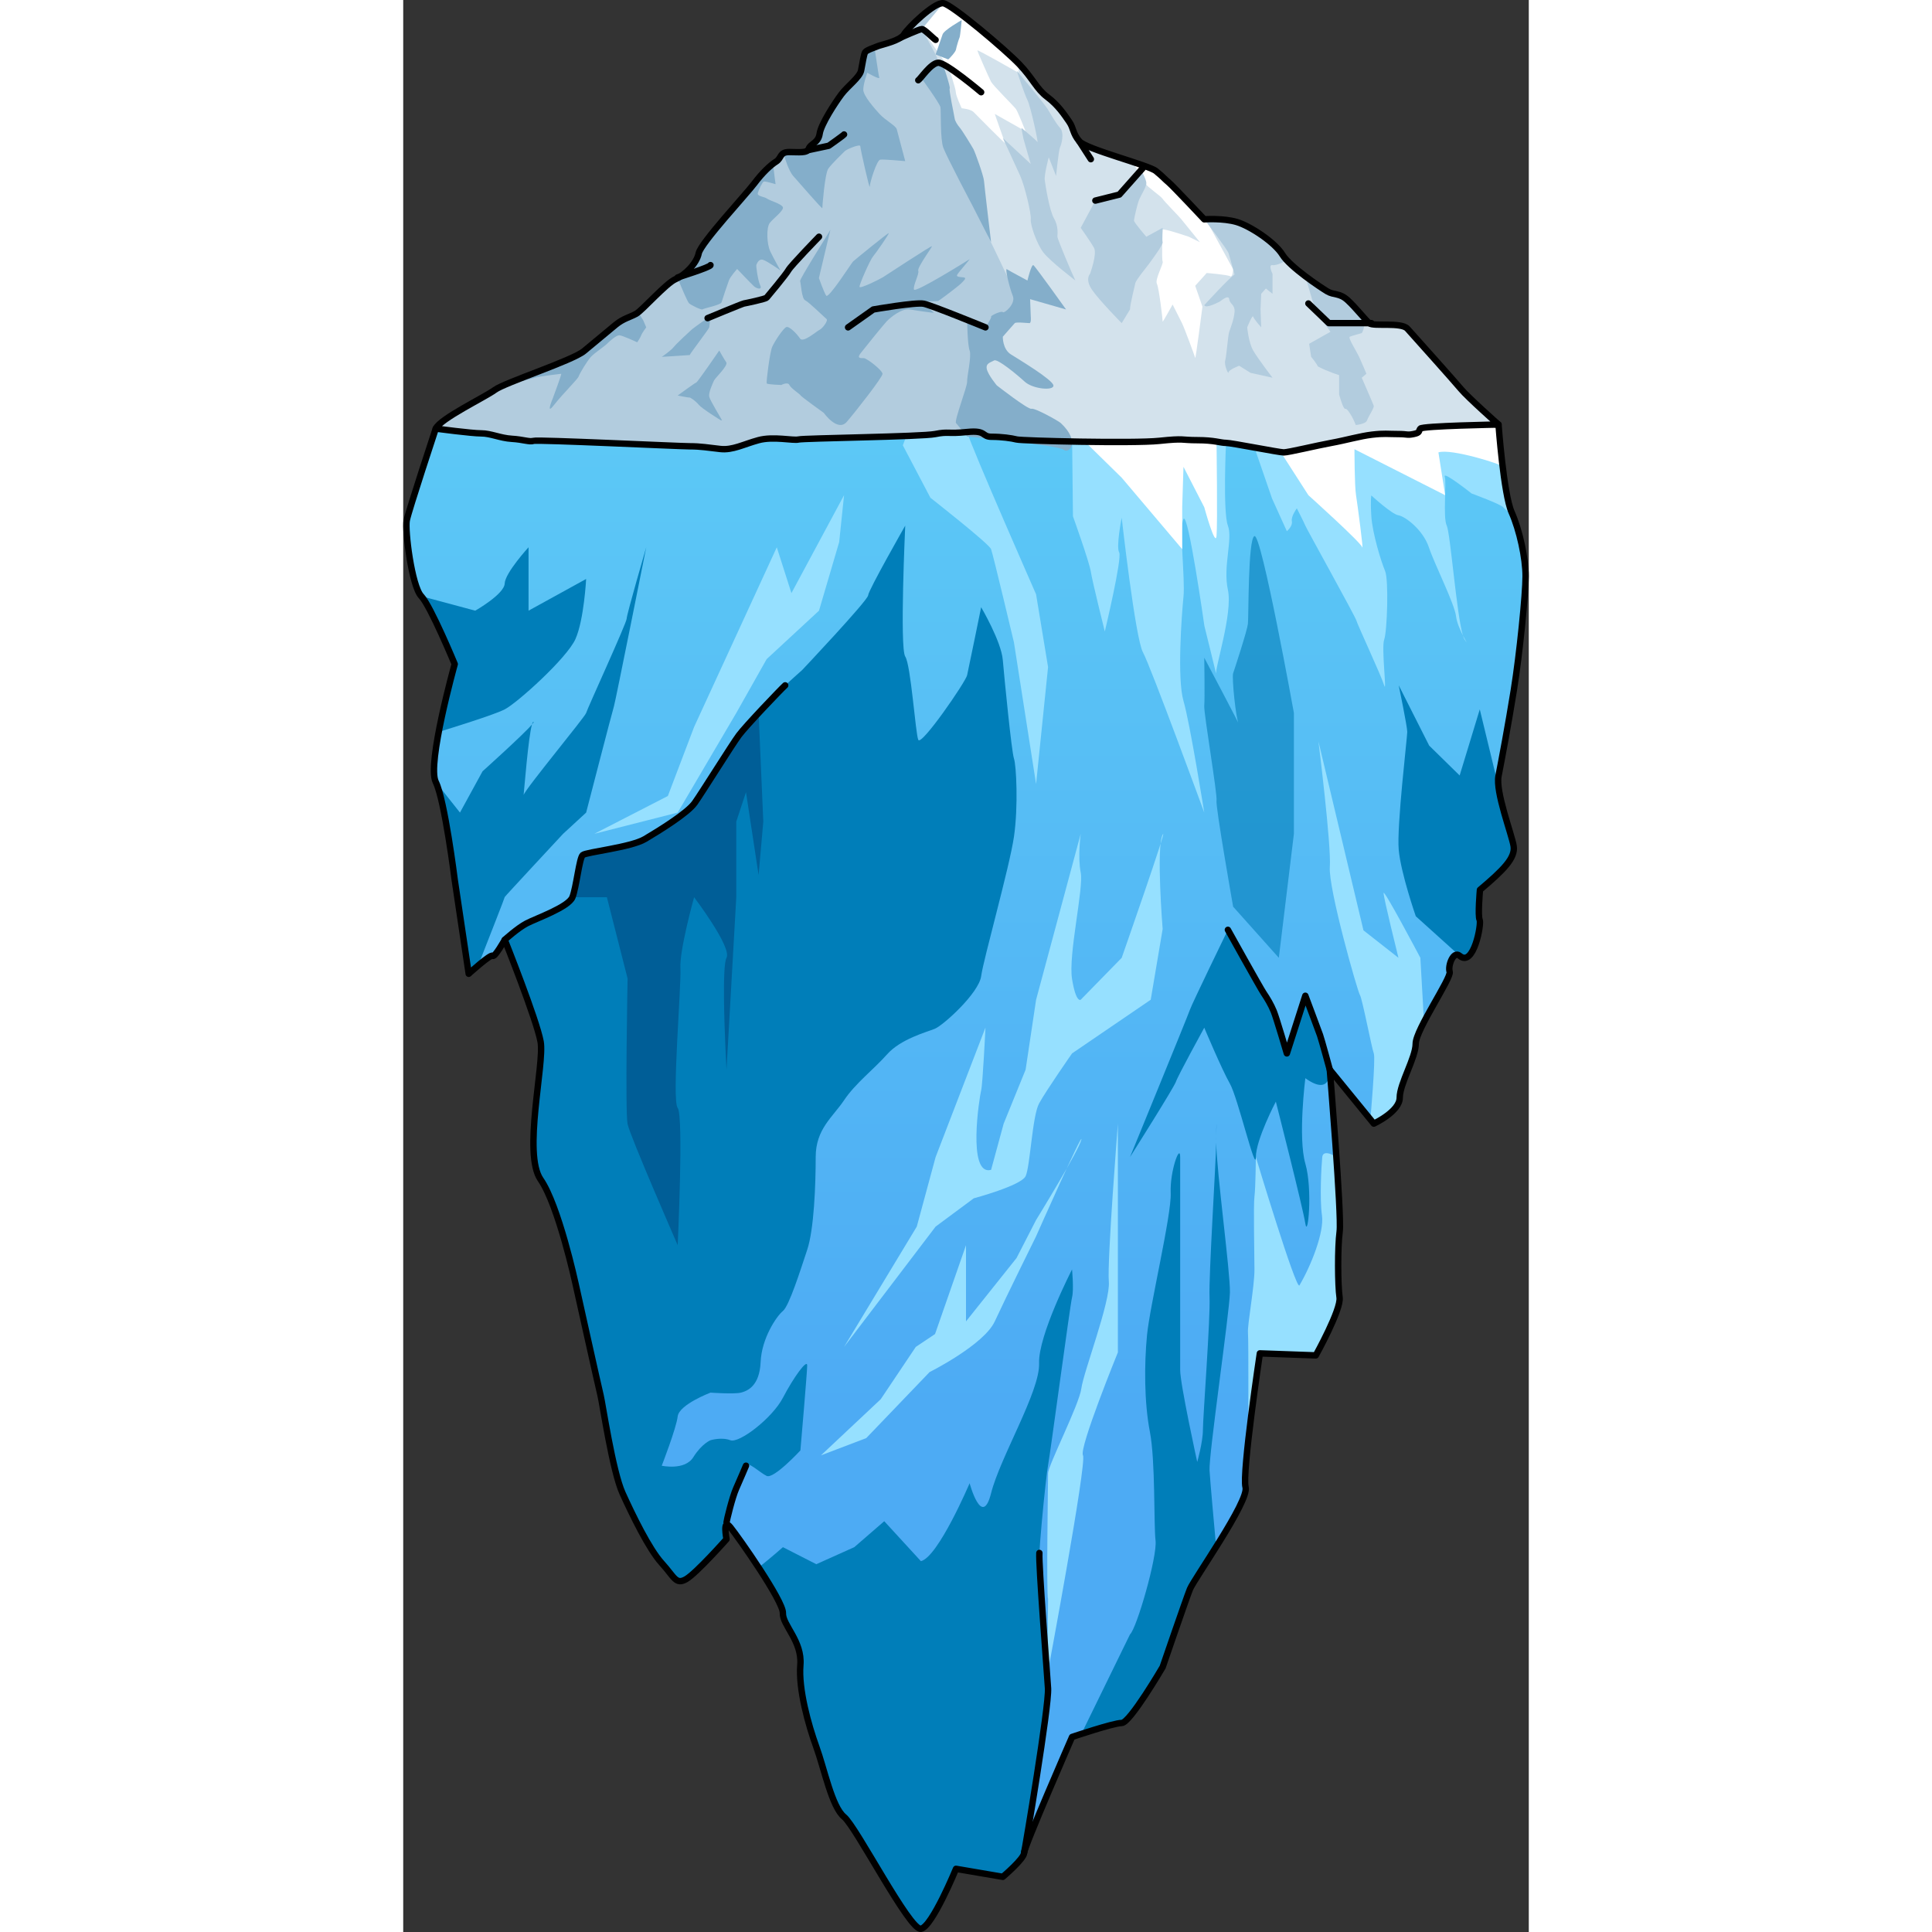 <?xml version="1.0" encoding="utf-8"?>
<!-- Created by: Science Figures, www.sciencefigures.org, Generator: Science Figures Editor -->
<!DOCTYPE svg PUBLIC "-//W3C//DTD SVG 1.1//EN" "http://www.w3.org/Graphics/SVG/1.1/DTD/svg11.dtd">
<svg version="1.1" id="Layer_1" xmlns="http://www.w3.org/2000/svg" xmlns:xlink="http://www.w3.org/1999/xlink" 
	 width="800px" height="800px" viewBox="0 0 175.916 301.954" enable-background="new 0 0 175.916 301.954"
	 xml:space="preserve">
<rect x="0" y="0" width="175.916" height="301.954" fill="#333333" stroke="none"/>
<g>
	<g>
		<linearGradient id="SVGID_1_" gradientUnits="userSpaceOnUse" x1="87.957" y1="47.535" x2="87.957" y2="220.206">
			<stop  offset="0" style="stop-color:#5ECCF6"/>
			<stop  offset="1" style="stop-color:#4DABF4"/>
		</linearGradient>
		<path fill="url(#SVGID_1_)" d="M5.083,66.989c0,0-4.218,12.761-4.53,14.322c-0.312,1.562,0.783,10.305,2.266,11.866
			c1.481,1.562,5.229,10.617,5.229,10.617s-4.366,15.613-2.964,18.423c1.403,2.81,2.964,15.3,2.964,15.3l2.187,14.676
			c0,0,3.435-3.122,3.746-2.811c0.313,0.313,1.887-2.498,1.887-2.498s4.983,12.49,5.607,15.926c0.625,3.435-2.81,17.485,0,21.545
			c2.811,4.06,5.45,16.237,5.45,16.237s3.605,16.237,3.918,17.486c0.312,1.249,1.873,11.865,3.435,15.3
			c1.562,3.436,4.138,8.743,6.128,10.929c1.991,2.187,2.195,3.436,3.811,2.498c1.615-0.937,6.313-6.245,6.313-6.245
			s-0.668-3.435,0.596-1.873s8.295,11.554,8.214,13.427c-0.08,1.874,3.042,4.372,2.73,8.119c-0.313,3.747,1.248,9.367,2.498,12.802
			c1.248,3.435,2.422,9.368,4.333,10.929c1.911,1.562,10.245,17.799,12.011,17.486c1.767-0.313,5.484-9.367,5.484-9.367l7.314,1.249
			c0,0,3.331-2.811,3.331-3.747c0-0.938,7.494-18.111,7.494-18.111s6.457-2.186,7.757-2.186c1.299,0,6.403-8.743,6.403-8.743
			s3.639-10.616,4.263-12.178c0.625-1.562,9.27-13.739,8.694-15.925s2.234-20.921,2.234-20.921l8.743,0.313
			c0,0,3.993-7.182,3.714-9.056c-0.279-1.873-0.318-7.807,0.014-10.304c0.332-2.498-1.542-25.293-1.542-25.293l6.879,8.431
			c0,0,4.051-1.873,4.051-4.06c0-2.186,2.498-6.244,2.498-8.431c0-2.186,5.62-10.304,5.308-11.241
			c-0.313-0.937,0.584-3.336,1.562-2.498c2.186,1.874,3.435-4.996,3.122-5.62c-0.312-0.625,0.048-4.684,0.048-4.684
			c3.699-3.123,5.573-4.996,5.261-6.87s-2.847-8.431-2.36-10.929c0.486-2.498,1.492-7.806,2.395-13.427s1.84-14.988,1.84-17.798
			c0-2.81-0.938-7.182-2.187-9.992c-1.249-2.81-2.048-13.709-2.048-13.709l-78.409-6.118L5.083,66.989z"/>
		<g>
			<path fill="#007EB9" d="M20.35,112.815c-0.073,0-0.148,0.154-0.226,0.416C20.342,112.975,20.442,112.815,20.35,112.815z"/>
			<path fill="#007EB9" d="M32.935,110.387c0.221-0.662,5.046-24.853,5.046-24.853s-3.059,10.501-3.059,11.164
				s-6.182,14.13-6.333,14.734c-0.149,0.595-9.505,11.866-9.771,12.822c0.096-0.809,0.734-9.074,1.307-11.022
				c-1.35,1.591-7.723,7.312-7.723,7.312l-3.532,6.456l-3.786-4.783c1.403,2.81,2.964,15.3,2.964,15.3l2.187,14.676
				c0,0,0.69-0.627,1.479-1.291c1.696-4.317,4.198-10.708,4.153-10.708c-0.068,0,9.12-9.875,9.12-9.875l3.603-3.318
				C28.589,126.999,32.714,111.049,32.935,110.387z"/>
		</g>
		<path fill="#96E0FF" d="M100.785,249.93c-0.282-0.707-0.002-18.364,0-19.644s4.874-10.751,5.204-13.298s4.575-13.581,4.292-16.693
			s1.414-24.684,1.414-24.684v35.755c0,0-6.101,14.958-5.455,16.09s-5.581,34.373-5.581,34.373L100.785,249.93z"/>
		<path fill="#96E0FF" d="M88.133,67.521c0.678,2.408,10.778,25.363,10.778,25.363l1.873,11.368l-1.873,18.287l-3.461-22.149
			c0,0-3.253-13.71-3.572-14.562s-9.485-8.037-9.485-8.037l-4.307-8.194l2.179-5.711h11.613"/>
		<path fill="#96E0FF" d="M158.97,149.694c0,0-5.742-10.862-5.749-10.121s2.324,10.121,2.324,10.121l-5.467-4.288l-7.04-29.546
			c0,0,2.037,16.303,1.782,19.638s4.331,19.453,4.701,20.008s1.853,8.337,2.17,9.13s-0.537,10.313-0.537,10.316l0.538,0.659
			c0,0,4.051-1.873,4.051-4.06c0-2.186,2.498-6.244,2.498-8.431c0-0.685,0.551-1.949,1.298-3.395L158.97,149.694z"/>
		<path fill="#96E0FF" d="M142.628,211.833c0,0,3.993-7.182,3.714-9.056c-0.279-1.873-0.318-7.807,0.014-10.304
			c0.147-1.111-0.142-6.242-0.508-11.596c-1.021-0.753-2.122-0.958-2.212-0.034c-0.141,1.44-0.415,6.525-0.044,9.119
			s-1.668,7.781-3.521,10.931c-0.506,0.859-6.811-20.05-6.811-20.05s-0.044,4.858-0.219,6.155s-0.011,8.707,0,11.407
			s-1.122,8.601-1.014,9.897s0.062,16.692,0,17.241l0,0c0.674-6.137,1.856-14.024,1.856-14.024L142.628,211.833z"/>
		<g>
			<path fill="#96E0FF" d="M165.622,99.318c0.089,0.292,0.177,0.517,0.266,0.646C166.47,100.812,166.114,100.291,165.622,99.318z"/>
			<path fill="#96E0FF" d="M173.229,80.062c-1.249-2.81-2.048-13.709-2.048-13.709l-25.795-2.013l-12.344,5.605l2.742,7.956
				l2.32,5.121c0,0,0.938-0.776,0.783-1.552s0.775-2.018,0.775-2.018s1.106,2.139,1.329,2.699s7.826,14.215,7.981,14.835
				s3.88,8.619,4.345,10.128s-0.465-5.88,0-7.151s0.735-9.339,0.135-10.736s-1.979-5.896-2.144-8.534s0-3.259,0-3.259
				s3.203,2.948,4.235,3.104s3.825,2.232,4.756,4.995s4.018,8.815,4.259,10.832c0.111,0.935,0.637,2.112,1.062,2.952
				c-0.994-3.286-1.957-15.971-2.527-17.167c-0.621-1.302,0-6.733-0.311-7.664s4.189,2.638,4.189,2.638s4.655,1.707,4.966,2.172
				c0.099,0.148,0.699,0.637,1.461,1.188C173.342,80.346,173.288,80.195,173.229,80.062z"/>
			<path fill="#FFFFFF" d="M171.828,72.919c-0.412-3.374-0.646-6.566-0.646-6.566l-38.139-2.976l0,0l3.809,6.829l4.617,7.186
				c0,0,8.176,7.353,8.419,8.141s-0.729-6.623-0.972-8.141s-0.243-7.186-0.243-7.186l14.171,7.186l-1.051-6.685
				C163.734,70.044,171.773,72.588,171.828,72.919z"/>
		</g>
		<path fill="#007EB9" d="M168.233,143.762c-0.312-0.625,0.048-4.684,0.048-4.684c3.699-3.123,5.573-4.996,5.261-6.87
			c-0.257-1.542-2.017-6.254-2.36-9.268l-2.925-12.074l-3.146,10.333l-4.761-4.667l-4.761-9.419c0,0,1.334,6.419,1.334,7.279
			s-1.667,14.769-1.334,18.435s2.667,10.372,2.667,10.372l6.854,6.182l0.448,0.262C167.464,150.306,168.523,144.342,168.233,143.762
			z"/>
		<path fill="#007EB9" d="M19.589,95.443v-9.91c0,0-3.666,4-3.729,5.667s-4.604,4.243-4.604,4.243l-8.438-2.267
			c1.481,1.562,5.229,10.617,5.229,10.617s-1.546,5.53-2.503,10.6c1.824-0.557,8.643-2.662,10.322-3.526c1.943-1,9.723-8,11.057-11
			s1.666-9.379,1.666-9.379L19.589,95.443z"/>
		<path fill="#96E0FF" d="M104.534,67.895l0.009,0.87l0.131,11.927c0,0,2.567,7.158,2.797,8.676s2.182,9.326,2.182,9.326
			s2.749-11.495,2.242-12.363s0.396-5.422,0.396-5.422s2.126,18.87,3.322,21.039s9.583,25.052,9.583,25.052s-2.23-13.99-3.248-17.46
			s-0.283-13.448,0-16.267s-0.718-10.845,0-12.146s3.268,16.701,3.268,16.701s2.103,8.459,1.837,7.591s2.639-9.543,1.837-13.23
			s0.802-7.926,0-10.036s-0.295-12.93-0.295-12.93l-3.398-5.333l-17.02,3.357"/>
		<path fill="#FFFFFF" d="M106.564,69.045l5.727,5.614l9.457,11.169v-6.553l0.2-6.317l3.248,6.317c0,0,1.736,6.339,1.916,4.506
			s0-14.762,0-14.762l-1.916-6.254l-17.02,1.575"/>
		<path fill="#007EB9" d="M99.381,213.082c0.156,4.371-6.089,14.676-7.503,20.296c-1.413,5.621-3.354-1.561-3.354-1.561
			s-4.912,11.553-7.615,12.178l-5.728-6.245l-4.684,4.059l-5.933,2.662l-5.218-2.662c0,0-1.922,1.704-3.806,3.184
			c1.98,3.021,3.837,6.152,3.795,7.121c-0.08,1.874,3.042,4.372,2.73,8.119c-0.313,3.747,1.248,9.367,2.498,12.802
			c1.248,3.435,2.422,9.368,4.333,10.929c1.911,1.562,10.245,17.799,12.011,17.486c1.767-0.313,5.484-9.367,5.484-9.367l7.314,1.249
			c0,0,3.331-2.811,3.331-3.747c-0.313-3.123,4.06-24.356,3.747-26.542s-0.937-14.363-1.405-15.922
			c-0.468-1.56,1.093-16.552,1.405-18.113s3.435-24.98,3.747-26.229s0-4.371,0-4.371S99.225,208.71,99.381,213.082z"/>
		<path fill="#007EB9" d="M144.814,167.181c0-1.873-3.821-11.554-3.821-11.554c-1.175,3.747-2.888,9.008-2.888,9.008
			s-2.033-7.759-3.283-9.008c-1.248-1.249-5.933-10.304-5.933-10.304s-5.62,11.553-5.933,12.49
			c-0.313,0.937-9.367,23.03-9.367,23.03s6.869-10.853,7.182-11.79c0.313-0.937,4.425-8.431,4.425-8.431s2.757,6.558,4.006,8.743
			s4.06,14.213,4.06,11.478c0-2.734,3.122-8.667,3.122-8.667s4.223,16.55,4.609,19.048c0.387,2.497,1.175-5.309,0-9.368
			s0-13.342,0-13.342C145.159,171.501,144.814,167.181,144.814,167.181z"/>
		<g>
			<path fill="#007EB9" d="M127.056,177.863c-0.006,0.191-0.005,0.422,0,0.671c0-0.287,0.002-0.568,0.005-0.836
				C127.06,177.756,127.058,177.802,127.056,177.863z"/>
			<path fill="#007EB9" d="M127.051,241.765c-0.294-3.225-0.919-10.139-1.03-11.938c-0.148-2.367,3.107-24.575,3.185-27.832
				c0.073-3.099-2.052-18.553-2.149-23.46c0,0.023,0,0.046,0,0.069c0,2.517-1.185,20.873-1.035,24.131
				c0.148,3.259-1.037,18.802-1.037,20.727s-0.888,5.032-0.888,5.032s-2.665-12.139-2.665-14.36c0-2.221,0-31.088,0-33.289
				c0-2.2-1.629,2.201-1.481,5.606s-3.257,17.616-3.7,22.205c-0.444,4.589-0.444,10.512,0.443,15.101
				c0.889,4.589,0.593,14.509,0.889,17.025c0.295,2.516-2.961,13.768-3.992,14.656l-7.601,15.555l0,0
				c1.983-0.643,5.396-1.705,6.302-1.705c1.299,0,6.403-8.743,6.403-8.743s3.639-10.616,4.263-12.178
				C123.235,247.67,125.111,244.858,127.051,241.765z"/>
			<path fill="#007EB9" d="M127.061,177.698C127.164,174.44,127.083,175.676,127.061,177.698L127.061,177.698z"/>
		</g>
		<path fill="#007EB9" d="M93.708,103.14c-0.249-2.922-3.383-8.236-3.383-8.236s-1.948,9.565-2.192,10.628
			s-7.195,11.159-7.636,10.096s-1.154-11.69-2.037-13.019c-0.883-1.328,0-20.458,0-20.458s-5.758,10.096-5.796,10.893
			c-0.038,0.797-10.325,11.69-10.325,11.69s-6.642,5.845-8.235,7.971c-1.595,2.126-6.377,8.501-7.392,11.159
			c-1.016,2.657-8.816,7.439-9.879,7.705c-1.063,0.266-7.174,1.594-8.235,1.594c-1.063,0-1.33,4.517-1.674,6.376
			s-11.346,5.846-11.058,7.344c0,0,4.983,12.49,5.607,15.926c0.625,3.435-2.81,17.485,0,21.545c2.811,4.06,5.45,16.237,5.45,16.237
			s3.605,16.237,3.918,17.486c0.312,1.249,1.873,11.865,3.435,15.3c1.562,3.436,4.138,8.743,6.128,10.929
			c1.991,2.187,2.195,3.436,3.811,2.498c1.505-0.873,5.683-5.537,6.245-6.169c0.007-0.113,0.016-0.229,0.021-0.341
			c-0.09-0.555-0.257-1.806,0.047-1.986l0,0c0-2.252,0.596-3.652,0.596-3.652s2.183-4.781,2.448-5.579s2.126,1.063,3.232,1.595
			c1.106,0.531,5.271-3.985,5.271-3.985s1.063-12.222,1.063-13.285s-2.126,1.86-3.789,5.049c-1.662,3.188-6.839,7.173-8.225,6.643
			c-1.386-0.531-3.098,0-3.098,0s-1.361,0.53-2.689,2.656s-4.932,1.328-4.932,1.328s2.273-5.845,2.493-7.705
			c0.22-1.859,5.128-3.719,5.128-3.719s3.686,0.265,4.749,0c1.064-0.265,2.923-1.063,3.084-4.782
			c0.161-3.72,2.496-7.175,3.479-7.972c0.983-0.796,2.737-6.376,3.8-9.564s1.328-10.096,1.328-14.491
			c0-4.395,2.656-6.232,4.434-8.889c1.777-2.657,4.6-4.783,6.726-7.175s6.111-3.454,7.439-3.985c1.328-0.53,6.907-5.58,7.262-8.236
			c0.355-2.656,4.428-17.004,5.125-21.787c0.696-4.782,0.365-11.159,0-12.222C95.084,117.487,93.958,106.063,93.708,103.14z"/>
		<path fill="#005E97" d="M42.898,173.17c-0.952-1.214,0.586-19.017,0.424-21.849s2.141-11.092,2.141-11.092s5.959,7.85,5.064,9.471
			c-0.347,0.629-0.425,3.397-0.391,6.552c0.055,4.982,0.391,10.929,0.391,10.929l1.527-26.952v-11.824l1.518-4.596l1.971,12.947
			l0.734-8.352l-0.734-16.973l-0.445,0.128c-0.411,0.439-0.761,0.835-0.993,1.146c-1.595,2.126-6.377,8.501-7.392,11.159
			c-1.016,2.657-8.816,7.439-9.879,7.705c-1.063,0.266-7.174,1.594-8.235,1.594c-1.063,0-1.33,4.517-1.674,6.376
			c-0.038,0.206-0.212,0.438-0.48,0.689v0h5.387l3.236,12.711c0,0-0.405,20.822,0,22.751s7.831,18.922,7.831,18.922
			S43.85,174.384,42.898,173.17z"/>
		<path fill="none" stroke="#000000" stroke-linecap="round" stroke-linejoin="round" stroke-miterlimit="10" d="M5.083,66.989
			c0,0-4.218,12.761-4.53,14.322c-0.312,1.562,0.783,10.305,2.266,11.866c1.481,1.562,5.229,10.617,5.229,10.617
			s-4.366,15.613-2.964,18.423c1.403,2.81,2.964,15.3,2.964,15.3l2.187,14.676c0,0,3.435-3.122,3.746-2.811
			c0.313,0.313,1.887-2.498,1.887-2.498s4.983,12.49,5.607,15.926c0.625,3.435-2.81,17.485,0,21.545
			c2.811,4.06,5.45,16.237,5.45,16.237s3.605,16.237,3.918,17.486c0.312,1.249,1.873,11.865,3.435,15.3
			c1.562,3.436,4.138,8.743,6.128,10.929c1.991,2.187,2.195,3.436,3.811,2.498c1.615-0.937,6.313-6.245,6.313-6.245
			s-0.668-3.435,0.596-1.873s8.295,11.554,8.214,13.427c-0.08,1.874,3.042,4.372,2.73,8.119c-0.313,3.747,1.248,9.367,2.498,12.802
			c1.248,3.435,2.422,9.368,4.333,10.929c1.911,1.562,10.245,17.799,12.011,17.486c1.767-0.313,5.484-9.367,5.484-9.367l7.314,1.249
			c0,0,3.331-2.811,3.331-3.747c0-0.938,7.494-18.111,7.494-18.111s6.457-2.186,7.757-2.186c1.299,0,6.403-8.743,6.403-8.743
			s3.639-10.616,4.263-12.178c0.625-1.562,9.27-13.739,8.694-15.925s2.234-20.921,2.234-20.921l8.743,0.313
			c0,0,3.993-7.182,3.714-9.056c-0.279-1.873-0.318-7.807,0.014-10.304c0.332-2.498-1.542-25.293-1.542-25.293l6.879,8.431
			c0,0,4.051-1.873,4.051-4.06c0-2.186,2.498-6.244,2.498-8.431c0-2.186,5.62-10.304,5.308-11.241
			c-0.313-0.937,0.584-3.336,1.562-2.498c2.186,1.874,3.435-4.996,3.122-5.62c-0.312-0.625,0.048-4.684,0.048-4.684
			c3.699-3.123,5.573-4.996,5.261-6.87s-2.847-8.431-2.36-10.929c0.486-2.498,1.492-7.806,2.395-13.427s1.84-14.988,1.84-17.798
			c0-2.81-0.938-7.182-2.187-9.992c-1.249-2.81-2.048-13.709-2.048-13.709l-78.409-6.118L5.083,66.989z"/>
		<g>
			<path fill="#D3E2EC" d="M5.083,66.989c0.744-1.593,7.648-4.885,9.241-6.054s12.106-4.567,13.912-6.054s3.822-3.185,4.991-4.142
				c1.168-0.956,2.229-1.169,3.186-1.7c0.957-0.53,4.673-4.779,6.16-5.416c1.486-0.637,3.291-2.443,3.61-4.036
				s7.435-9.239,8.709-10.938s2.548-2.868,3.397-3.399c0.851-0.531,0.532-1.487,2.02-1.487c1.486,0,2.867,0.213,3.079-0.531
				c0.213-0.743,1.487-0.851,1.699-2.337c0.213-1.486,2.44-4.883,3.397-6.158c0.956-1.275,2.867-2.655,3.08-3.717
				c0.212-1.062,0.425-2.549,0.638-2.868c0.212-0.318,1.486-0.743,2.018-0.956c0.53-0.212,3.505-0.849,4.036-1.805
				c0.53-0.956,4.778-5.098,6.159-4.886c1.381,0.212,9.769,7.328,11.894,9.559s2.655,3.823,4.354,5.097
				c1.699,1.275,2.657,2.761,3.399,3.823c0.743,1.063,0.532,1.805,1.593,3.08c1.062,1.274,10.83,3.716,11.999,4.673
				c1.168,0.956,1.379,1.275,2.018,1.806c0.638,0.531,5.522,5.734,5.522,5.734s2.973-0.212,5.098,0.425s5.947,3.186,7.116,5.097
				c1.168,1.912,5.945,5.098,7.008,5.735s1.914,0.213,3.188,1.381s2.762,3.08,3.398,3.611s4.992-0.212,5.947,0.85
				c0.955,1.062,7.327,8.177,8.39,9.452c1.063,1.275,5.841,5.522,5.841,5.522s-11.895,0.21-12.213,0.636s-0.001,0.638-1.063,0.851
				s-0.849,0-2.441,0c-1.594,0-2.125-0.13-4.037,0.095c-1.911,0.224-4.034,0.861-6.371,1.286c-2.338,0.425-6.69,1.487-7.435,1.487
				s-8.177-1.487-9.027-1.487s-1.806-0.425-4.461-0.425s-1.912-0.318-5.947,0.107c-4.034,0.424-21.451-0.001-22.302-0.213
				c-0.85-0.212-2.337-0.424-3.93-0.424s-0.739-1.062-3.821-0.744s-2.87-0.107-4.994,0.318c-2.123,0.425-20.497,0.637-21.347,0.85
				c-0.849,0.213-3.93-0.531-6.266,0.106s-4.036,1.593-5.947,1.381s-3.08-0.424-4.779-0.424c-1.698,0-23.789-1.062-24.426-0.85
				c-0.637,0.212-1.593-0.213-3.398-0.319c-1.805-0.106-3.292-0.85-4.779-0.85C10.71,67.734,5.083,66.989,5.083,66.989z"/>
			<path fill="#FFFFFF" d="M129.24,43.177c0.399,0.246,0.468-1.095,0.468-1.095l-4.263-7.816c-0.156,0.007-0.249,0.014-0.249,0.014
				s-4.885-5.204-5.522-5.734c-0.639-0.531-0.85-0.85-2.018-1.806c-0.395-0.323-1.777-0.817-3.467-1.376
				c-0.067,0.61,1.952,3.177,1.934,3.438s2.264,1.812,2.571,2.278s2.556,2.73,2.901,3.167s2.917,3.602,2.917,3.602l-1.731-0.847
				c0,0-4.087-1.397-4.103-1.098c0,0-0.158,4.632,0.016,4.965s-1.239,2.796-0.906,3.462s0.932,5.726,0.906,5.926
				s1.557-2.663,1.557-2.663s1.133,2.264,1.465,2.91s1.998,5.147,2.064,5.43s1.132-8.007,1.132-8.007l-1.132-3.263l1.798-1.998
				C125.578,42.666,128.84,42.932,129.24,43.177z"/>
			<path fill="#FFFFFF" d="M95.764,17.039c-0.296-0.414-3.575-3.665-3.886-4.255s-2.143-4.729-2.143-4.906s6.423,3.494,6.423,3.494
				s0.017-0.659,0.005-1.453c-2.319-2.37-10.394-9.202-11.747-9.41c-0.395-0.061-1.026,0.241-1.735,0.715l-1.612,3.32l4.177,6.006
				c0,0,1.123,3.302,1.122,3.861s0.917,2.509,0.917,2.509s1.387,0.118,1.859,0.591s5.073,5.155,4.928,4.841
				s-1.617-4.545-1.617-4.545l4.819,2.718C97.274,20.525,96.06,17.452,95.764,17.039z"/>
			<path fill="#84AECA" d="M85.181,9.288c0.221-0.166,1.152-1.162,1.213-1.55c0.06-0.388,0.448-1.661,0.559-1.882
				c0.109-0.222,0.332-2.713,0.332-2.713s-2.77,1.551-2.99,2.243c-0.221,0.691-1.087,3.127-1.087,3.127L85.181,9.288z"/>
			<path fill="#B2CCDE" d="M113.589,48.369c0-0.781,0.727-3.59,0.832-4.111c0.104-0.521,1.771-2.498,2.29-3.227
				c0.52-0.729,2.081-2.826,1.978-3.183c-0.104-0.356,0.005-2.244,0.005-2.244L116.141,37c0,0-1.928-2.215-1.928-2.527
				c0-0.312,0.52-2.602,0.832-3.33c0.313-0.729,1.149-1.978,1.096-2.603s-0.991-2.29-0.991-2.29s-2.707,3.851-3.227,4.164
				c-0.52,0.312-3.747,0.937-3.747,0.937l-2.29,4.253c0,0,1.563,2.2,2.082,3.137c0.52,0.937-0.624,4.059-0.624,4.059
				s-0.832,0.833,0.312,2.498c1.145,1.666,4.635,5.205,4.635,5.205L113.589,48.369z"/>
			<path fill="#B2CCDE" d="M105.053,43.841c-0.52-1.041-2.811-6.499-2.811-6.84c0-0.341,0.21-1.59-0.52-2.839
				s-1.354-5.205-1.457-6.037s0.624-3.539,0.624-3.539l1.146,2.914c0,0,0.405-4.059,0.618-4.475c0.214-0.417,0.724-2.239,0-3.045
				c-0.723-0.806-1.452-2.159-1.972-2.992s-4.788-5.933-4.788-5.933s1.145,3.539,1.665,4.58s1.769,6.87,1.562,6.558
				c-0.207-0.313-2.498-2.212-2.498-2.212s0.207,1.275,0.313,1.692c0.104,0.417,1.145,3.962,1.145,3.962l-4.371-4.066
				c0,0,1.979,4.268,2.707,5.881c0.728,1.613,1.769,5.985,1.664,6.817c-0.104,0.833,0.936,3.851,1.978,5.204
				C101.099,40.823,105.053,43.841,105.053,43.841z"/>
			<path fill="#B2CCDE" d="M129.93,42.904c-0.833,0.521-4.734,4.788-4.734,4.788c0.259,0.625,2.288-0.521,2.366-0.521
				s1.43-1.249,1.535-0.417c0.104,0.833,0.937,0.829,0.833,2.028c-0.104,1.199-0.626,2.448-0.833,3.073
				c-0.208,0.625-0.418,3.753-0.625,4.479s0.521,2.286,0.521,1.87s1.665-1.041,1.665-1.041l1.771,1.11l3.435,0.764
				c0,0-2.291-2.988-3.02-4.252c-0.728-1.265-0.937-3.624-0.937-3.624s0.832-2.057,0.937-1.67c0.105,0.387,1.25,1.67,1.25,1.67
				l-0.104-2.793l0.104-2.446l0.729-0.833l1.041,0.833V42.8c0,0-0.729-1.48,0-1.365s2.24-0.755,2.24-0.755l0.002-0.002
				c-0.288-0.31-0.531-0.606-0.695-0.876c-1.169-1.912-4.991-4.46-7.116-5.097s-5.098-0.425-5.098-0.425s3.589,4.669,3.797,5.294
				C129.202,40.198,129.93,42.904,129.93,42.904z"/>
			<path fill="#B2CCDE" d="M149.81,59.038l0.729-0.625c0,0-0.727-1.757-1.145-2.648c-0.417-0.891-1.77-2.988-1.457-3.137
				c0.313-0.148,1.873-0.564,1.873-0.564s0.713-0.981,0.2-2.573v0c-0.707-0.796-1.599-1.833-2.405-2.572
				c-1.273-1.168-2.125-0.744-3.188-1.381c-0.526-0.316-1.965-1.258-3.425-2.36l0,0l1.012,3.465c0,0,0.833,2.716,1.457,3.34
				c0.625,0.625,1.456,1.874,1.456,1.874l-3.329,1.874l0.312,2.036c0.832,0.982,1.056,1.502,1.056,1.502
				c1.547,0.833,3.316,1.354,3.316,1.354v3.018c0,0,0.624,2.309,0.937,2.248s0.729,0.667,1.041,1.188
				c0.312,0.521,0.624,1.347,0.624,1.347s1.563-0.123,1.77-0.735c0.208-0.612,1.145-1.965,1.041-2.277
				C151.581,63.097,149.81,59.038,149.81,59.038z"/>
			<path fill="#B2CCDE" d="M96.625,48.783v-2.142c0.65-1.703-2.229-3.464-2.229-3.464s-2.534-5.361-2.95-6.176
				s-2.56-11.931-3.489-13.221s-3.995-7.021-3.995-7.021v-6.47l-0.755-1.777l-2.139-3.969l3.348-4.036
				c-1.381-0.212-5.629,3.93-6.159,4.886c-0.531,0.956-3.506,1.593-4.036,1.805c-0.531,0.212-1.806,0.637-2.018,0.956
				c-0.213,0.318-0.426,1.806-0.638,2.868c-0.213,1.062-2.124,2.442-3.08,3.717c-0.957,1.274-3.185,4.671-3.397,6.158
				c-0.212,1.486-1.486,1.594-1.699,2.337c-0.212,0.744-1.593,0.531-3.079,0.531c-1.487,0-1.169,0.956-2.02,1.487
				c-0.85,0.531-2.123,1.699-3.397,3.399s-8.39,9.346-8.709,10.938s-2.124,3.398-3.61,4.036c-1.487,0.637-5.203,4.886-6.16,5.416
				c-0.956,0.531-2.018,0.744-3.186,1.7c-1.169,0.957-3.186,2.655-4.991,4.142s-12.319,4.885-13.912,6.054s-8.497,4.46-9.241,6.054
				c0,0,5.627,0.745,7.113,0.745c1.487,0,2.975,0.743,4.779,0.85c1.806,0.106,2.762,0.531,3.398,0.319
				c0.637-0.212,22.728,0.85,24.426,0.85c1.699,0,2.868,0.212,4.779,0.424s3.611-0.744,5.947-1.381s5.417,0.107,6.266-0.106
				c0.85-0.213,19.224-0.424,21.347-0.85c2.124-0.425,1.912,0,4.994-0.318c0.539-0.056,0.952-0.067,1.284-0.052
				c-0.309-2.234-0.563-4.92-0.893-5.614c-0.593-1.248,1.801-1.621,1.801-1.621v-6.513c0,0,1.553-2.209,1.553-3.22
				S96.625,48.783,96.625,48.783z"/>
			<path fill="#84AECA" d="M86.394,66.115c-0.283-0.417,1.784-5.726,1.739-6.454c-0.045-0.729,0.725-4.029,0.392-4.876
				s-0.392-4.699-0.392-4.699l2.868,1.076c0,0,1.025-1.536,0.877-1.67c-0.147-0.134,1.621-0.97,1.83-0.708s2.082-1.299,1.562-2.548
				s-1.249-4.371-0.937-4.163c0.312,0.208,3.226,1.769,3.226,1.769s0.625-2.602,0.937-2.394c0.313,0.208,5.102,6.921,5.102,6.921
				l-5.621-1.613l0.104,2.736c0,0,0.104,1.011-0.208,1.011s-2.081-0.208-2.29,0c-0.208,0.208-1.873,2.126-1.873,2.126
				s-0.055,1.934,1.273,2.766c1.328,0.833,6.531,3.958,6.637,4.841c0.104,0.884-3.227,0.571-4.476-0.574
				c-1.249-1.145-4.267-3.636-4.787-3.327s-1.354,0.413-1.146,1.35c0.209,0.937,1.562,2.551,1.562,2.551s4.891,3.817,5.412,3.651
				c0.521-0.166,4.241,1.911,4.58,2.229c3.122,2.92,1.353,4.891,0.416,4.163c-0.938-0.729-15.047-2.054-15.047-2.054L86.394,66.115z
				"/>
			<path fill="#84AECA" d="M91.878,37.848c0,0-1.052-8.801-1.107-9.576c-0.055-0.774-1.383-4.483-1.66-4.981
				c-0.276-0.499-1.716-2.859-2.104-3.312c-0.388-0.452-0.775-1.061-0.831-1.504c-0.055-0.442-0.921-4.428-0.765-4.649
				s-1.073-3.796-1.073-3.796s-0.792-0.525-1.131-0.225c-0.339,0.3-2.298,2.303-2.298,2.303s2.942,4.043,3.053,4.652
				c0.111,0.608-0.056,4.926,0.443,6.31S89,32.203,89,32.203L91.878,37.848z"/>
			<path fill="#84AECA" d="M23.564,63.303c1.367-1.758,3.712-4.025,3.868-4.494c0.155-0.468,1.327-2.417,1.913-3.044
				c0.587-0.628,2.072-1.604,2.502-2.035c0.43-0.43,1.444-1.329,1.914-1.329c0.469,0,2.813,1.094,2.813,1.094
				s0.508-0.743,0.625-1.094c0.116-0.352,0.781-1.24,0.781-1.24l-0.47-1.104l-0.741-1.172c0,0-0.001-0.041-0.003-0.102
				c-0.138,0.112-0.262,0.206-0.354,0.257c-0.956,0.531-2.018,0.744-3.186,1.7c-1.169,0.957-3.186,2.655-4.991,4.142
				c-1.485,1.224-8.861,3.74-12.317,5.244c-0.032,0.068-0.053,0.109-0.053,0.109c0.155,0.02,4.57-1.151,4.961-1.269
				c0.392-0.118,3.75-0.547,3.868-0.547s-1.328,3.868-1.328,3.868S22.197,65.062,23.564,63.303z"/>
			<path fill="#84AECA" d="M65.502,32.522c0-0.234,0.39-5.387,0.937-6.167c0.547-0.781,2.264-2.42,2.576-2.732
				s2.42-1.171,2.42-0.781c0,0.391,1.483,6.948,1.483,6.323s1.093-4.137,1.639-4.215c0.547-0.078,3.903,0.234,3.903,0.234
				s-1.171-4.449-1.327-4.996c-0.156-0.547-1.795-1.405-2.654-2.342c-0.858-0.937-2.575-2.888-2.575-3.825
				c0-0.937,0.624-2.654,0.624-2.654s2.029,1.169,1.874,0.741c-0.156-0.429-0.627-4.246-0.782-4.679
				c-0.577,0.219-1.265,0.5-1.416,0.726c-0.213,0.318-0.426,1.806-0.638,2.868c-0.213,1.062-2.124,2.442-3.08,3.717
				c-0.957,1.274-3.185,4.671-3.397,6.158c-0.212,1.486-1.486,1.594-1.699,2.337c-0.212,0.744-1.593,0.531-3.079,0.531
				c-0.484,0-0.769,0.107-0.973,0.263l0.232,0.376c0,0,0.624,2.264,1.404,3.123C61.755,28.384,65.502,32.756,65.502,32.522z"/>
			<path fill="#84AECA" d="M57.373,39.299c-0.563-1.165-0.639-3.755-0.075-4.469c0.563-0.713,2.204-1.914,2.04-2.44
				c-0.163-0.526-2.117-1.052-2.492-1.352c-0.374-0.301-1.575-0.338-1.426-0.864c0.15-0.526,0.713-1.728,0.938-1.803
				s1.841,0.413,1.841,0.413s-0.189-1.314-0.264-2.028c-0.032-0.305-0.092-0.724-0.17-1.124c-0.809,0.622-1.833,1.632-2.872,3.017
				c-1.274,1.7-8.39,9.346-8.709,10.938c-0.297,1.479-1.871,3.129-3.286,3.869c0.604,1.539,1.545,3.743,1.781,3.953
				c0.339,0.3,1.953,1.09,2.104,0.939c0.15-0.15,2.854-0.676,2.967-1.089c0.112-0.413,0.938-2.854,1.163-3.455
				c0.226-0.601,1.277-1.765,1.277-1.765s2.215,2.329,2.629,2.704c0.413,0.375,1.35,0.638,0.976-0.15
				c-0.375-0.789-0.675-3.042-0.601-3.192c0.075-0.15,0.338-1.014,1.052-0.789c0.714,0.226,2.704,1.653,2.704,1.653
				S57.936,40.463,57.373,39.299z"/>
			<path fill="none" stroke="#000000" stroke-linecap="round" stroke-linejoin="round" stroke-miterlimit="10" d="M5.083,66.989
				c0.744-1.593,7.648-4.885,9.241-6.054s12.106-4.567,13.912-6.054s3.822-3.185,4.991-4.142c1.168-0.956,2.229-1.169,3.186-1.7
				c0.957-0.53,4.673-4.779,6.16-5.416c1.486-0.637,3.291-2.443,3.61-4.036s7.435-9.239,8.709-10.938s2.548-2.868,3.397-3.399
				c0.851-0.531,0.532-1.487,2.02-1.487c1.486,0,2.867,0.213,3.079-0.531c0.213-0.743,1.487-0.851,1.699-2.337
				c0.213-1.486,2.44-4.883,3.397-6.158c0.956-1.275,2.867-2.655,3.08-3.717c0.212-1.062,0.425-2.549,0.638-2.868
				c0.212-0.318,1.486-0.743,2.018-0.956c0.53-0.212,3.505-0.849,4.036-1.805c0.53-0.956,4.778-5.098,6.159-4.886
				c1.381,0.212,9.769,7.328,11.894,9.559s2.655,3.823,4.354,5.097c1.699,1.275,2.657,2.761,3.399,3.823
				c0.743,1.063,0.532,1.805,1.593,3.08c1.062,1.274,10.83,3.716,11.999,4.673c1.168,0.956,1.379,1.275,2.018,1.806
				c0.638,0.531,5.522,5.734,5.522,5.734s2.973-0.212,5.098,0.425s5.947,3.186,7.116,5.097c1.168,1.912,5.945,5.098,7.008,5.735
				s1.914,0.213,3.188,1.381s2.762,3.08,3.398,3.611s4.992-0.212,5.947,0.85c0.955,1.062,7.327,8.177,8.39,9.452
				c1.063,1.275,5.841,5.522,5.841,5.522s-11.895,0.21-12.213,0.636s-0.001,0.638-1.063,0.851s-0.849,0-2.441,0
				c-1.594,0-2.125-0.13-4.037,0.095c-1.911,0.224-4.034,0.861-6.371,1.286c-2.338,0.425-6.69,1.487-7.435,1.487
				s-8.177-1.487-9.027-1.487s-1.806-0.425-4.461-0.425s-1.912-0.318-5.947,0.107c-4.034,0.424-21.451-0.001-22.302-0.213
				c-0.85-0.212-2.337-0.424-3.93-0.424s-0.739-1.062-3.821-0.744s-2.87-0.107-4.994,0.318c-2.123,0.425-20.497,0.637-21.347,0.85
				c-0.849,0.213-3.93-0.531-6.266,0.106s-4.036,1.593-5.947,1.381s-3.08-0.424-4.779-0.424c-1.698,0-23.789-1.062-24.426-0.85
				c-0.637,0.212-1.593-0.213-3.398-0.319c-1.805-0.106-3.292-0.85-4.779-0.85C10.71,67.734,5.083,66.989,5.083,66.989z"/>
			<path fill="none" stroke="#000000" stroke-linecap="round" stroke-linejoin="round" stroke-miterlimit="10" d="M77.788,5.857
				c0,0,2.916-1.313,3.281-1.313c0.364,0,1.911,1.594,2.139,1.685"/>
			<path fill="none" stroke="#000000" stroke-linecap="round" stroke-linejoin="round" stroke-miterlimit="10" d="M80.498,12.538
				c0.383-0.234,1.944-2.654,3.115-2.732c1.171-0.078,6.713,4.606,6.713,4.606"/>
			<path fill="#84AECA" d="M66.764,35.903c-0.299,0.599-4.852,7.729-4.732,8.028c0.12,0.299,0.24,2.756,0.779,2.996
				c0.54,0.24,3.055,2.696,3.354,2.936c0.3,0.239-0.658,1.497-1.078,1.677c-0.42,0.18-2.581,2.098-3.058,1.378
				c-0.478-0.719-1.675-1.977-2.154-1.797c-0.479,0.18-1.858,2.277-2.218,3.115c-0.358,0.839-0.957,5.512-0.838,5.691
				c0.12,0.18,2.276,0.24,2.276,0.24s1.02-0.539,1.259,0s1.677,1.438,1.736,1.618c0.061,0.179,3.654,2.755,3.654,2.755
				s2.157,3.056,3.595,1.378c1.438-1.678,5.572-6.95,5.572-7.489c0-0.539-2.456-2.456-2.935-2.456c-0.479,0-1.139,0.06-0.479-0.779
				c0.658-0.839,3.355-4.194,4.014-4.913c0.659-0.719,2.457-2.148,3.714-1.913c1.258,0.235,3.715,0.535,3.715,0.535l-1.978-1.797
				c0,0,2.455,0.001,2.636-0.06s3.115-2.277,3.535-2.696s0.9-0.839,0.6-0.958c-0.3-0.12-1.438,0-1.139-0.479
				s2.097-2.516,1.917-2.396c-0.179,0.119-8.508,5.331-8.687,4.732c-0.18-0.599,0.864-2.456,0.672-2.936
				c-0.192-0.479,2.145-3.654,2.145-3.834c0-0.18-7.191,4.553-7.67,4.853c-0.479,0.3-3.595,1.858-3.654,1.498
				s1.677-4.254,2.097-4.733c0.42-0.479,2.636-3.654,2.456-3.654c-0.179,0-5.332,4.193-5.571,4.433s-3.834,5.871-4.193,5.332
				c-0.36-0.539-1.138-2.756-1.138-2.756L66.764,35.903z"/>
			<path fill="#84AECA" d="M49.824,65.687c-0.195-0.391-1.837-3.048-1.993-3.673s0.548-2.111,0.743-2.54s2.265-2.345,1.913-2.853
				c-0.351-0.507-1.094-1.836-1.094-1.836s-3.399,4.962-3.595,5.001s-2.9,2.031-2.9,2.031s1.728,0.352,1.846,0.313
				s0.979,0.547,1.446,1.133c0.469,0.586,3.438,2.422,3.438,2.422"/>
			<path fill="#84AECA" d="M44.783,55.489c-0.039-0.118,3.009-4.083,3.048-4.327s0.156-1.417,0.195-1.651s-2.657,1.759-2.891,1.954
				c-0.234,0.195-2.502,2.305-2.854,2.773c-0.351,0.469-1.757,1.485-1.874,1.524C40.291,55.801,44.783,55.489,44.783,55.489z"/>
			<polyline fill="none" stroke="#000000" stroke-linecap="round" stroke-linejoin="round" stroke-miterlimit="10" points="
				115.613,26.25 111.923,30.414 108.176,31.351 			"/>
			
				<line fill="none" stroke="#000000" stroke-linecap="round" stroke-linejoin="round" stroke-miterlimit="10" x1="105.657" y1="22.067" x2="107.47" y2="24.879"/>
			<path fill="none" stroke="#000000" stroke-linecap="round" stroke-linejoin="round" stroke-miterlimit="10" d="M63.253,23.473
				l3.253-0.692c0,0,2.267-1.595,2.393-1.763"/>
			<path fill="none" stroke="#000000" stroke-linecap="round" stroke-linejoin="round" stroke-miterlimit="10" d="M91.001,51.162
				c0,0-8.381-3.432-9.639-3.692s-7.89,0.899-7.89,0.899l-3.945,2.793"/>
			<path fill="none" stroke="#000000" stroke-linecap="round" stroke-linejoin="round" stroke-miterlimit="10" d="M47.572,49.723
				c0,0,5.366-2.235,5.68-2.292s3.352-0.682,3.553-0.917s3.018-3.598,3.408-4.302s4.771-5.212,4.771-5.212"/>
			<path fill="none" stroke="#000000" stroke-linecap="round" stroke-linejoin="round" stroke-miterlimit="10" d="M42.898,43.362
				c0,0,5.142-1.609,5.128-1.926"/>
			<polyline fill="none" stroke="#000000" stroke-linecap="round" stroke-linejoin="round" stroke-miterlimit="10" points="
				151.31,50.502 147.693,50.502 144.665,50.502 141.468,47.431 			"/>
		</g>
		<path fill="none" stroke="#000000" stroke-linecap="round" stroke-linejoin="round" stroke-miterlimit="10" d="M144.814,167.181
			c0,0-1.263-4.652-1.522-5.387s-2.299-6.167-2.299-6.167l-2.888,9.008c0,0-1.624-5.537-2.047-6.572s-1.035-2.055-1.571-2.843
			s-5.598-9.896-5.598-9.896"/>
	</g>
	<path fill="none" stroke="#000000" stroke-linecap="round" stroke-linejoin="round" stroke-miterlimit="10" d="M15.867,146.884
		c0,0,1.99-1.822,3.441-2.577s6.521-2.533,7.136-4.078s1.074-6.118,1.614-6.592s7.507-1.186,9.722-2.502s6.638-4.033,7.785-5.652
		s5.81-9.102,6.895-10.566s6.512-7.142,7.236-7.802"/>
	<path fill="none" stroke="#000000" stroke-linecap="round" stroke-linejoin="round" stroke-miterlimit="10" d="M50.538,237.903
		c0.008-0.227,0.87-3.854,1.504-5.276s1.53-3.55,1.53-3.55"/>
	<path fill="none" stroke="#000000" stroke-linecap="round" stroke-linejoin="round" stroke-miterlimit="10" d="M97.04,289.584
		c0.159-0.656,3.919-22.938,3.738-25.715s-1.479-19.346-1.352-21.154"/>
	<path fill="#96E0FF" d="M68.899,210.515l14.309-18.808l5.964-4.422c0,0,7.393-1.978,8.103-3.46s1.032-9.391,2.106-11.367
		s5.153-7.822,5.153-7.822l12.294-8.384l1.866-11.052c0,0-1.036-12.776,0-14.753s-6.403,19.253-6.403,19.253l-6.404,6.552
		c0,0-0.733,0.564-1.353-3.229s1.842-14.173,1.353-16.644s0-6.061,0-6.061l-6.975,25.935l-1.638,10.929l-3.428,8.431l-1.968,7.226
		c-3.779,0.988-1.797-11.497-1.553-12.421s0.676-9.819,0.676-9.819l-7.794,20.248l-2.942,10.862L68.899,210.515z"/>
	<path fill="#96E0FF" d="M65.293,227.456l9.337-8.771l5.478-8.171l3.011-2.015l4.839-13.887v7.097v4.81l7.9-9.902l3.054-5.942
		c0,0,6.747-10.971,7.077-12.559s-7.077,15.105-7.077,15.105s-4.759,9.62-6.456,13.298s-10.186,7.922-10.186,7.922l-9.902,10.321
		L65.293,227.456z"/>
	<path opacity="0.6" fill="#007EB9" d="M129.708,141.706c0,0-2.769-15.695-2.596-16.58s-2.015-13.707-1.916-14.812s0-7.516,0-7.516
		s5.847,11.053,5.404,10.39s-1.122-7.295-0.893-7.958s2.187-6.631,2.313-7.737s-0.004-13.292,1.021-13.706
		c1.095-0.442,6.166,27.645,6.166,27.645v18.886l-2.357,19.377L129.708,141.706z"/>
	<polygon fill="#96E0FF" points="42.898,126.999 52.054,111.432 56.804,103.012 64.983,95.443 68.138,84.718 68.899,77.393 
		60.674,92.698 58.386,85.534 45.462,113.62 41.361,124.408 29.864,130.317 	"/>
</g>
</svg>